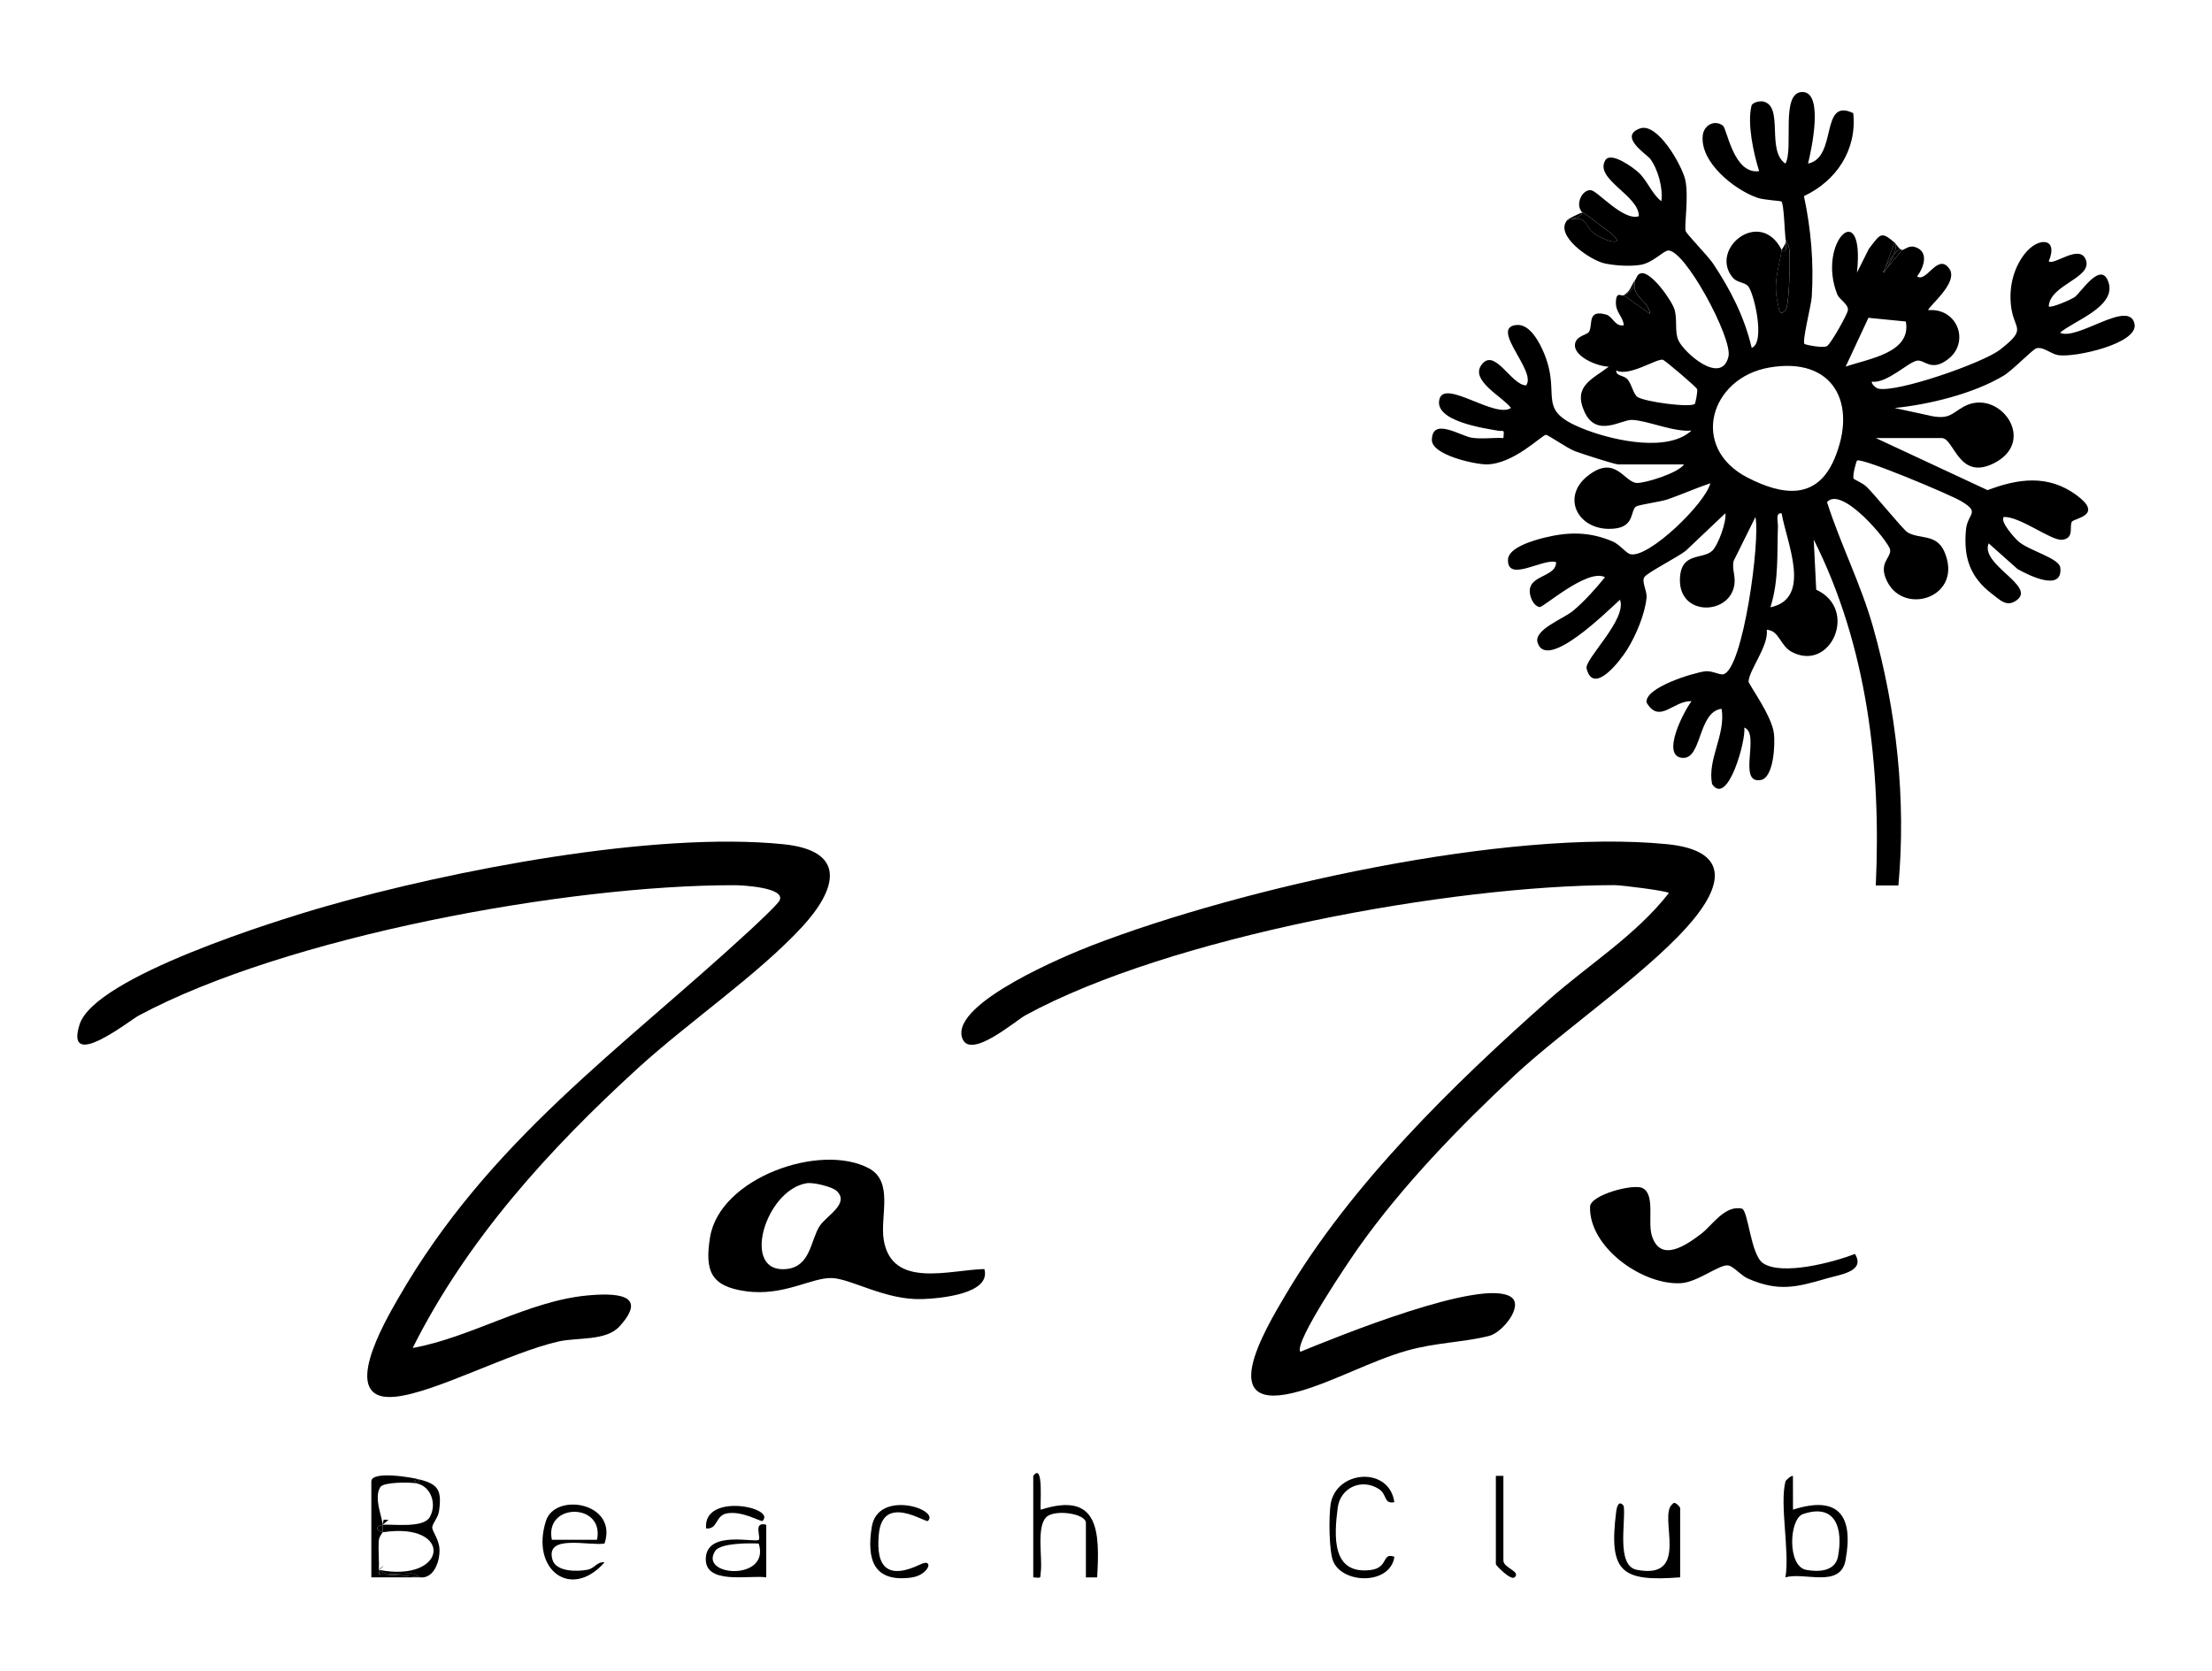<?xml version="1.0" encoding="UTF-8"?><svg id="Layer_1" xmlns="http://www.w3.org/2000/svg" width="32.43cm" height="24.51cm" viewBox="0 0 919.35 694.84"><path d="M651.41,91.45c.54-.1,1.03-.21,1.5-.32-.46.08-.96.19-1.5.32Z"/><path d="M787.41,100.83c.13.11.26.25.39.4-.09-.17-.22-.31-.39-.4Z"/><path d="M784.09,111.69l-1.36,1.64c.16.07.7-.59,1.36-1.64Z"/><path d="M789.82,103.62c.24.19.48.32.71.33-.18-.26-.43-.36-.71-.33Z"/><path d="M782.73,113.33l.74-1.97c-.58,1.11-.9,1.9-.74,1.97Z"/><path d="M846.36,144.8c2.98-.77,5.94,2.35,9.13,2.85,6.88,1.08,33.35-4.83,31.67-12.97-2.19-10.56-23.68,7.1-30.97,3.65,5.57-4.9,23.38-10.75,20.18-20.86-3-9.52-11.59,4.26-13.99,5.97-1.59,1.14-10.02,4.76-10.88,3.95.5-9.14,18.19-11.76,15.44-19.32-2.52-6.91-13.17,2.42-15.44.55,4.19-9.88-4.4-10.32-10.06-3.01-4.89,6.31-6.66,14.6-5.49,22.48,1.36,9.17,6.64,8.49-4.74,17.31-7.09,5.5-42.87,17.96-50.57,16.15-1.13-.27-3.1-2.24-2.61-2.88,6.23.77,14.81-7.93,18.63-8.72,3.22-.66,5.86,4.88,13.03-.65,9.12-7.03,3.96-21.33-8.21-20.36-.86-.84,12.89-11.39,8.69-17.26-4.82-6.74-9.47,6.05-13.38,3.2,2.98-3.93,5.05-10.56-1.13-12.27-2.34-.64-4.36,1.36-5.12,1.34l-6.45,7.74c-.67,1.05-1.2,1.7-1.36,1.64-.16-.07.15-.86.74-1.97l3.95-10.53c-5.67-4.8-5.76-3.76-10.68,2.61l-4.94,9.89c3.41-32.14-16.8-12.66-8.21,8.98.94,2.37,4.83,4.15,4.42,6.73-.27,1.72-7.1,14.04-8.76,14.88-1.66.85-8.91-.54-9.28-.96-1.03-1.16,2.81-16.06,3.03-19.48.89-14.13-.28-28.19-3.24-41.96,13.45-6.29,22.11-19.22,20.49-34.49-13.94-6.72-6.41,18.47-18.79,20.97,1.3-5.25,6.72-29.74-2.32-29.76-9.32-.02-3.54,23.42-7.07,29.77-8.09-5.4-.52-23.84-9.21-25.81-1.37-.31-4.55.29-4.92,1.84-1.8,7.49.87,19.72,3.2,27.1-10.62,1.51-13.37-17.61-15.03-18.88-3.52-2.7-7.98-.19-8.42,4.08-1.16,11.22,13.19,22.51,22.59,25.83,2.9,1.03,9.75,1.26,10.12,1.61,1.03.96,1.37,12.9,1.69,15.5.05.12.08.24.11.35.35.85,1.42,2.44,1.57,4.93.22,3.76-.03,22.65-1.69,24.42-2.62,2.79-2.64-.57-3.07-2.34-2.15-8.71.02-13.98,1.53-22.67-8.94-17.84-30.31-.54-20.41,11.4,1.78,2.15,4.6,1.83,6.3,3.45,2.45,2.34,7.49,23.65,1.61,25.79-3.03-12.87-8.71-23.98-15.94-34.88-2.22-3.35-10.87-12.14-11.48-13.61-.75-1.78,1.41-14.78-.24-21.56-1.45-5.95-11.49-23.86-18.83-21.15-9.04,3.34,2.97,10.81,4.32,12.63,3.22,4.33,5.38,12.17,4.62,17.6-3.8-2.84-5.77-8.39-9.3-11.78-2.31-2.21-11.73-9.03-13.98-5.27-4.71,7.85,14.1,14.66,13.92,23.29-6.34,2.09-16.99-10.3-19.76-10.79-3.69-.66-7.03,6.09-3.68,9.24.64.02,8.89,6.42,10.43,7.54,9,6.54.32,5.38-5.73,1.01-3.64-2.62-2.48-6.99-9.46-5.75-.47.11-.96.22-1.5.32-5.63,6.27,9.4,16.76,15.55,18.06,4.39.93,10.45,1.29,14.84.59,4.95-.79,9.33-5.63,11.33-5.94,6.82-1.06,27.02,36.51,25.24,44.03-2.88,12.22-18.55-1.6-20.82-6.74-1.6-3.6-.41-8.23-1.53-12.54-.98-3.75-9.79-16.14-13.93-15.33-1.72.32-1.83,1.93-2.53,2.88-1.9,7.05,5.65,8.32,6.24,14.07l-10.93-7.82c-.99.62-2.96-1.73-3.27,2.32-.38,4.97,2.84,6.08,3.26,10.17-3.67.74-4.55-3.65-7.33-4.43-8.1-2.27-5.37,4.24-7.13,7.16-.78,1.28-4.91,1.61-5.71,4.58-1.47,5.47,9.16,9.87,13.93,9.91-6.61,5.15-15.02,7.93-10.13,18.72,5,11.03,15.35,3.21,19.84,3.41,6.43.27,17.22,5.13,24.67,4.44-9.6,8.89-31.13,4.4-43.02.01-22.79-8.41-10.73-13.61-18.15-31.87-1.78-4.38-5.86-12.53-11.48-12.04-11.59.99,8.65,19.46,3.87,25.12-6.29-.19-13.18-16.23-18.63-8.37-4.49,6.48,9.06,13.2,12.39,17.75-6.54,4.5-27.32-11.86-29.69-3.84-2.76,9.35,18.89,12.32,24.21,13.28,2.59.47,2.68-.97,2.34,3.07-4.29-.24-8.9.52-13.14-.13-4.68-.72-16.53-8.69-16.6.93-.04,6.24,17.81,10.16,22.72,10.14,11.32-.04,23.33-12.51,24.72-12.29,1.1.17,8.82,5.59,12.04,6.81,2.62.99,16.5,5.49,17.95,5.49h27.36c-2.31,3.55-16.25,7.91-19.65,7.71-5.29-.32-8.84-11.92-20.24-3.04-11.69,9.11-3.83,23.59,11.01,22.01,8.39-.89,6.54-7.44,8.9-9.14,1.13-.81,10.21-1.96,13.34-3.06,5.95-2.1,11.63-4.63,17.57-6.64-1.95,8.31-25.8,31.45-33.28,29.47-1.82-.48-4.31-3.99-7.34-5.29-9.56-4.08-18.3-4.02-28.21-1.59-4.35,1.07-15.09,4.06-15.26,9.14-.33,9.76,14.71-.74,19.99,1.08.15,5.59-9.24,5.41-10.74,10.46-.86,2.89,1.09,7.74,3.9,8.2,1.5.25,19.95-16.24,27.17-12.41-3.95,4.85-8.52,10-13.32,14.01-3.86,3.22-16.33,7.78-14.71,13.12,3.75,12.39,29.77-13.81,34.27-17.77,3.02,8.2-14.86,24.72-13.89,28.61,2.85,11.35,13.98-3.31,16.78-7.76,3.67-5.85,7.49-14.83,8.14-21.71.27-2.86-2.14-6.52-.94-8.5,1.15-1.9,13.78-8.25,17.25-11l16.44-15.59c.56,3.63-3.1,13.44-5.46,15.62-4.07,3.76-13.11.35-13.42,11.78-.4,15.22,19.59,14.99,22.41,3.39,1.09-4.48-.86-6.86-.13-10.87l9.1-18.36c2.11,9.24-5.1,63.63-13.4,65.39-1.55.33-4.64-1.57-7.47-1.24-4.88.57-25.41,6.81-24.35,13.02,5.4,9.14,11.22-1.05,18.66-.57-3.29,4.25-12.75,22.66-3.89,23.53,8.34.82,6.39-19.12,16.39-20.41,1.79,10.84-6,20.91-3.96,31.31,6.58,9.65,14.29-18.82,13.36-23.49,6.85,2.33-3.04,23.48,6.85,21.8,5.47-.93,6.04-15,5.5-19.33-.95-7.73-10.66-20.5-10.55-21.72.45-5.11,8.41-14.73,7.57-21.4,5.11.19,5.61,6.64,10.34,9.17,16.27,8.67,27.91-17.75,10.22-25.84l-1.04-20.84c22.22,44.22,28.09,94.66,25.79,143.81h9.4c3.29-35.71-.77-73.01-10.54-107.5-5.05-17.85-13.51-34.29-19.12-51.88,6.17-7.08,25.67,16.47,26.21,19.75.59,3.54-5.33,5.47-1.04,13.58,7.42,14.01,31.6,5.89,23.62-12.69-3.3-7.67-10.46-5.08-15.34-8.1-1.99-1.23-13.32-15.35-17.04-18.95-1.55-1.5-5.16-3.02-5.32-3.29-.67-1.16,1.07-7.35,1.38-7.58,1.89-1.36,38.85,14.22,43.28,16.88,8.24,4.94,2.63,4.84,1.98,12-1.03,11.46,1.67,19.6,10.96,26.65,3.42,2.59,6.09,5.59,10.26,2.43,7.86-5.94-15.39-14.66-11.78-23.55l11.98,10.66c4.75,2.74,18.86,9.63,17.81-.51-.41-4.01-12.91-7.05-17.35-10.89-1.59-1.38-7.8-8.26-6.19-10.21,6.71-.33,19.68,9.87,24.2,9.47,5.48-.48,2.85-6.03,4.23-7.6,1.25-1.43,13.21-2.62,1.79-10.99-11.76-8.62-24.2-6.88-36.91-2.04l-46.46-21.66h27.36c5.26,0,6.92,17.74,21.51,10.58,18.87-9.27,2.17-31.89-12.52-23.53-5.13,2.92-5.97,5.64-15.06,3.38l-13.46-2.92c14.42-1.46,32.73-5.94,45.23-13.4,3.85-2.3,12.13-11.02,13.71-11.43ZM704.4,167.89c-1.84,1.7-20.66-.83-23.8-2.84-1.71-1.09-2.31-5.05-4.08-7.25-1.53-1.9-4.96-1.34-4.77-3.8,5.25,2.73,16.7-4.95,19.31-4.46.92.17,13.9,11.31,14.28,12.17.37.82-.68,5.94-.94,6.19ZM735.83,252.45c3.56-11.28,2.69-22.12,3.12-33.61.07-1.89-1.18-5.82,1.54-5.44,2.05,12.13,12.84,35.41-4.66,39.06ZM762.43,190.74c-7.3,17.26-21.53,15.28-36.05,7.84-24.28-12.44-15.69-41.55,9.03-45.8,26.61-4.58,36.75,14.94,27.02,37.96ZM767.1,152.41l9.46-20.29,15.55,1.54c2.41,13.08-15.54,15.47-25.01,18.75Z"/><path d="M742.19,99.62c-.06-.14-.1-.26-.11-.35.05.34.1.72.15,1.12.03-.25.02-.51-.04-.77Z"/><path d="M628.04,539.21c-11.97-8.18-73.06,16.81-87.59,22.75-2.83-3.77,20.45-38.06,24.38-43.6,18.15-25.58,41.73-49.92,64.68-71.32,21.04-19.62,58.5-44.93,75.02-65.67,13.42-16.84,10.87-28.21-11.7-30.43-66.45-6.55-176.46,17.94-239.18,42.16-10.12,3.91-58.08,23.74-53.83,38.16,2.92,9.89,22.14-6.88,26.47-9.24,59.82-32.61,176.66-53.97,244.66-54.05,2.97,0,21.98,2.37,22.66,3.29-13.9,17.78-33.37,29.72-50.04,44.51-39.58,35.11-82,76.48-109.1,122.25-8.99,15.18-30.28,50.72,5.88,40.27,14.44-4.17,29.43-12.5,44.21-16.75,11.96-3.44,23.63-3.44,34.44-6.2,5.48-1.4,14.38-12.48,9.02-16.14Z"/><path d="M265.29,443.92c20.67-18.87,49.79-38.76,68.05-58.56,14.43-15.65,18.98-31.71-7.87-34.41-53.74-5.4-137.5,10.8-189.9,25.78-20.24,5.78-96.2,29.32-102.5,49.16-6.33,19.92,20.84-1.69,24.51-3.66,61.4-32.96,178.21-54.32,247.59-54.23,3.8,0,21.62,1.03,18.79,6.41-.95,1.8-10.15,10.36-12.49,12.52-53.41,49.3-108.18,87.08-145.89,152.67-5.59,9.72-25.38,43.51-1.27,41.05,16.45-1.68,47.44-18.34,67.82-22.96,7.92-1.8,19.72-.08,25.38-6.31,12.33-13.57-1.92-13.88-13.28-12.84-24.65,2.25-48.63,17.55-72.71,21.84,22.57-45.11,56.82-82.73,93.77-116.46Z"/><path d="M367.3,515.47c-1.64-9.72,4.3-24.19-6.18-29.78-20.17-10.76-62,3.92-66.01,28.68-2.26,13.99.29,20.41,14.89,22.43,15.83,2.19,27.3-5.82,35.83-5.48,8.01.32,22.22,9.26,37.46,8.74,7.42-.25,28.78-2.13,25.83-12.49-14.6.36-38.39,8.34-41.83-12.1ZM340.57,509.82c-3.76,6.13-3.73,16.68-13.65,17.74-19.21,2.05-8.98-32.86,8.36-35.67,2.83-.46,10.67,1.49,12.49,3.24,5.55,5.34-4.52,10.34-7.19,14.7Z"/><path d="M732.77,525.15c-5.22-3.49-6.12-22.13-8.86-22.71-7.11-1.5-12.32,7.03-16.82,10.45-6.05,4.6-17.01,12.42-20.58.69-1.75-5.77,1.51-17.03-3.85-19.68-3.84-1.9-21.65,2.82-21.8,7.75-.49,16.94,21.93,32.78,37.84,31.79,6.67-.42,15.55-7.5,19.19-7.4,2.51.06,5.38,4.08,8.53,5.46,12.62,5.54,20.09,3.71,32.84-.03,5.63-1.65,16.15-2.85,11.71-10.18-8.73,3.4-30.24,9.18-38.2,3.86Z"/><path d="M745.21,627.61l-.03-14.06c-.98-.05-2.98,1.82-3.11,2.34-2.46,9.63,1.82,29.04,0,39.86,7.79-2.36,22.79,4.65,24.97-7.08,3.44-18.48-2.86-27.17-21.83-21.07ZM763.91,647.11c-1.16,6.15-8.03,6.5-13.24,5.51-7.95-1.52-7.08-21.22-1.31-23.18,13.84-4.71,16.69,6.34,14.55,17.67Z"/><path d="M432.58,627.61c-.51-.6,1.44-20.13-3.14-14.06v42.21c3.67.21,2.76.53,3.13-2.32.76-5.92-1.88-18.61,2.3-22.73,3.45-3.4,16.45-1.51,16.45,2.38v22.67h4.68c1.11-18.94.82-35.93-23.43-28.14Z"/><path d="M695.18,625.25c-6.41,4.58,7.97,31.71-14.85,27.37-8.76-1.67-4.51-20.09-5.48-26.57-1.92-2.54-2.83.03-3.12,2.31-3.22,25.36,2.21,29.24,26.58,27.38v-28.92c0-.18-2.27-3.13-3.13-1.58Z"/><path d="M569.4,652.72c-15.88,1.78-14.99-13.98-13.41-25.97,1.1-8.35,10.03-12.39,17.23-7.65,3.31,2.18,1.85,6.29,6.29,5.38-2.06-14.98-24.23-13.38-26.48.88-.77,4.89-.72,19.51,1.09,23.75,4.05,9.51,23.78,9.79,25.42-1.93-5.45-1.94-2.16,4.65-10.13,5.55Z"/><path d="M226.93,632.21c-6.56,20.25,10.33,33.19,24.32,17.3-3.1-.43-4.02,2.47-7.07,3.06-4.27.84-13.11.92-14.57-4.17-3.11-10.83,15.34-5.6,21.65-6.72,5.66-17.05-20.48-21.37-24.33-9.48ZM248.13,640.12h-18.77c-3.21-15.51,21.98-15.51,18.77,0Z"/><path d="M174.65,615.11l-1.56,1.56c6.19,1.2,8.57,8.83,5.48,14.09-2.68,4.56-14.78,2.82-19.55,3.11-.02,1.04,0,2.09,0,3.13,29.75-4.54,27.15,21.21-1.56,15.63,2.92,2.92,9.14,1.4,13.42,1.5,2.03.05,3.46,1.6,3.78,1.63,5.83.52,8.22-6.95,7.99-11.77-.21-4.24-3.15-7.52-3.01-9.07.15-1.7,2.42-3.98,2.81-6.63,1.25-8.71-.3-11.17-7.78-13.17Z"/><path d="M157.46,652.62c.17-3.92-.29-7.92-.07-11.86.12-2.08,1.63-3.57,1.63-3.77-3-.88-3-2.25,0-3.13.05-2.53-3.92-11.36-.88-15.73,1.42-2.04,12.26-1.99,14.95-1.47-1.46-1.07-.94-1.59,1.56-1.56-3.59-.96-20.32-3.79-20.32.78v39.86h20.32c-5.6-.64-11.29-1.06-17.06-1.24l-.13-1.88Z"/><path d="M157.46,652.62l.13,1.88c5.77.18,11.46.6,17.06,1.24-.32-.03-1.75-1.58-3.78-1.63-4.28-.1-10.5,1.42-13.42-1.5Z"/><path d="M159.02,636.99c0-1.04-.02-2.09,0-3.13-3,.88-3,2.24,0,3.13Z"/><path d="M173.09,616.67l1.56-1.56c-2.5-.03-3.02.49-1.56,1.56Z"/><path d="M385.67,632.29c5.01-4.89-20.82-13.16-23.34,2.45-2.21,13.75.84,23.13,16.38,21.09,7.43-.97,9.66-8.28,3.89-5.51-13.24,6.36-18.77,1.73-17.33-12.65,1.7-16.98,19.45-4.45,20.4-5.38Z"/><path d="M315.35,640.13c-1.33,1.36-20.91-3.97-21.97,7.11-1.15,11.99,18.16,7.39,25.09,8.51v-21.88c-5.58-1.5-2.11,5.24-3.12,6.27ZM297.28,644.73c2.2-3.31,14.07-3.25,18.06-3.04,4.97,15.75-25.17,13.73-18.06,3.04Z"/><path d="M624.84,648.71v-35.17h-3.13v36.73c0,.5,6.25,6.92,7.81,5.46,2.69-2.53-4.68-3.81-4.68-7.03Z"/><path d="M742.22,100.39c-.16,1.53-1.6,2.96-1.71,3.57,2.02,1.75,1.98-1.19,1.71-3.57Z"/><path d="M742.08,99.27c.01.1.05.22.11.35-.03-.12-.06-.24-.11-.35Z"/><path d="M738.99,126.63c.44,1.77.45,5.12,3.07,2.34,1.67-1.77,1.92-20.66,1.69-24.42-.15-2.49-1.22-4.08-1.57-4.93.06.26.06.51.04.77.27,2.38.32,5.32-1.71,3.57-1.5,8.7-3.67,13.97-1.53,22.67Z"/><path d="M302.04,629.16c6.39-1.25,14.3,3.66,14.86,3.13,5.95-5.68-24.88-11.92-23.43,3.13,4.96.41,3.73-5.3,8.57-6.26Z"/><path d="M657.67,88.32c-.35-.01-5.67,2.48-6.25,3.13.54-.13,1.04-.24,1.5-.32,2.92-.71,4.51-1.64,4.75-2.8Z"/><path d="M652.91,91.13c6.97-1.24,5.82,3.13,9.46,5.75,6.05,4.37,14.73,5.53,5.73-1.01-1.54-1.12-9.79-7.52-10.43-7.54-.25,1.16-1.84,2.1-4.75,2.8Z"/><path d="M787.07,105.86c1.02-1.25,2.02-2.16,2.75-2.23-.69-.55-1.4-1.67-2.02-2.39.46.86.04,2.66-.73,4.62Z"/><path d="M783.46,111.36l-.74,1.97,1.36-1.64c.94-1.48,2.16-3.75,2.98-5.83-1.36,1.66-2.77,3.91-3.61,5.5Z"/><path d="M787.07,105.86c-.82,2.09-2.04,4.35-2.98,5.83l6.45-7.74c-.23,0-.47-.14-.71-.33-.73.07-1.73.98-2.75,2.23Z"/><path d="M787.07,105.86c.77-1.96,1.2-3.76.73-4.62-.14-.16-.27-.3-.39-.4l-3.95,10.53c.84-1.6,2.24-3.84,3.61-5.5Z"/><path d="M679.55,116.46c-1.73,2.35-1.62,4.34-4.69,6.25,2.52-.79,4.08-2.87,4.69-6.25Z"/><path d="M679.55,116.46c-.61,3.38-2.17,5.46-4.69,6.25l10.93,7.82c-.58-5.75-8.14-7.02-6.24-14.07Z"/><path d="M159.45,631.76l-.43,2.1,2.46-2.01c-.66-.02-1.33-.05-2.03-.1Z"/><path d="M159.38,650.88l-1.93,1.74c.79-.35,1.42-.97,1.93-1.74Z"/></svg>